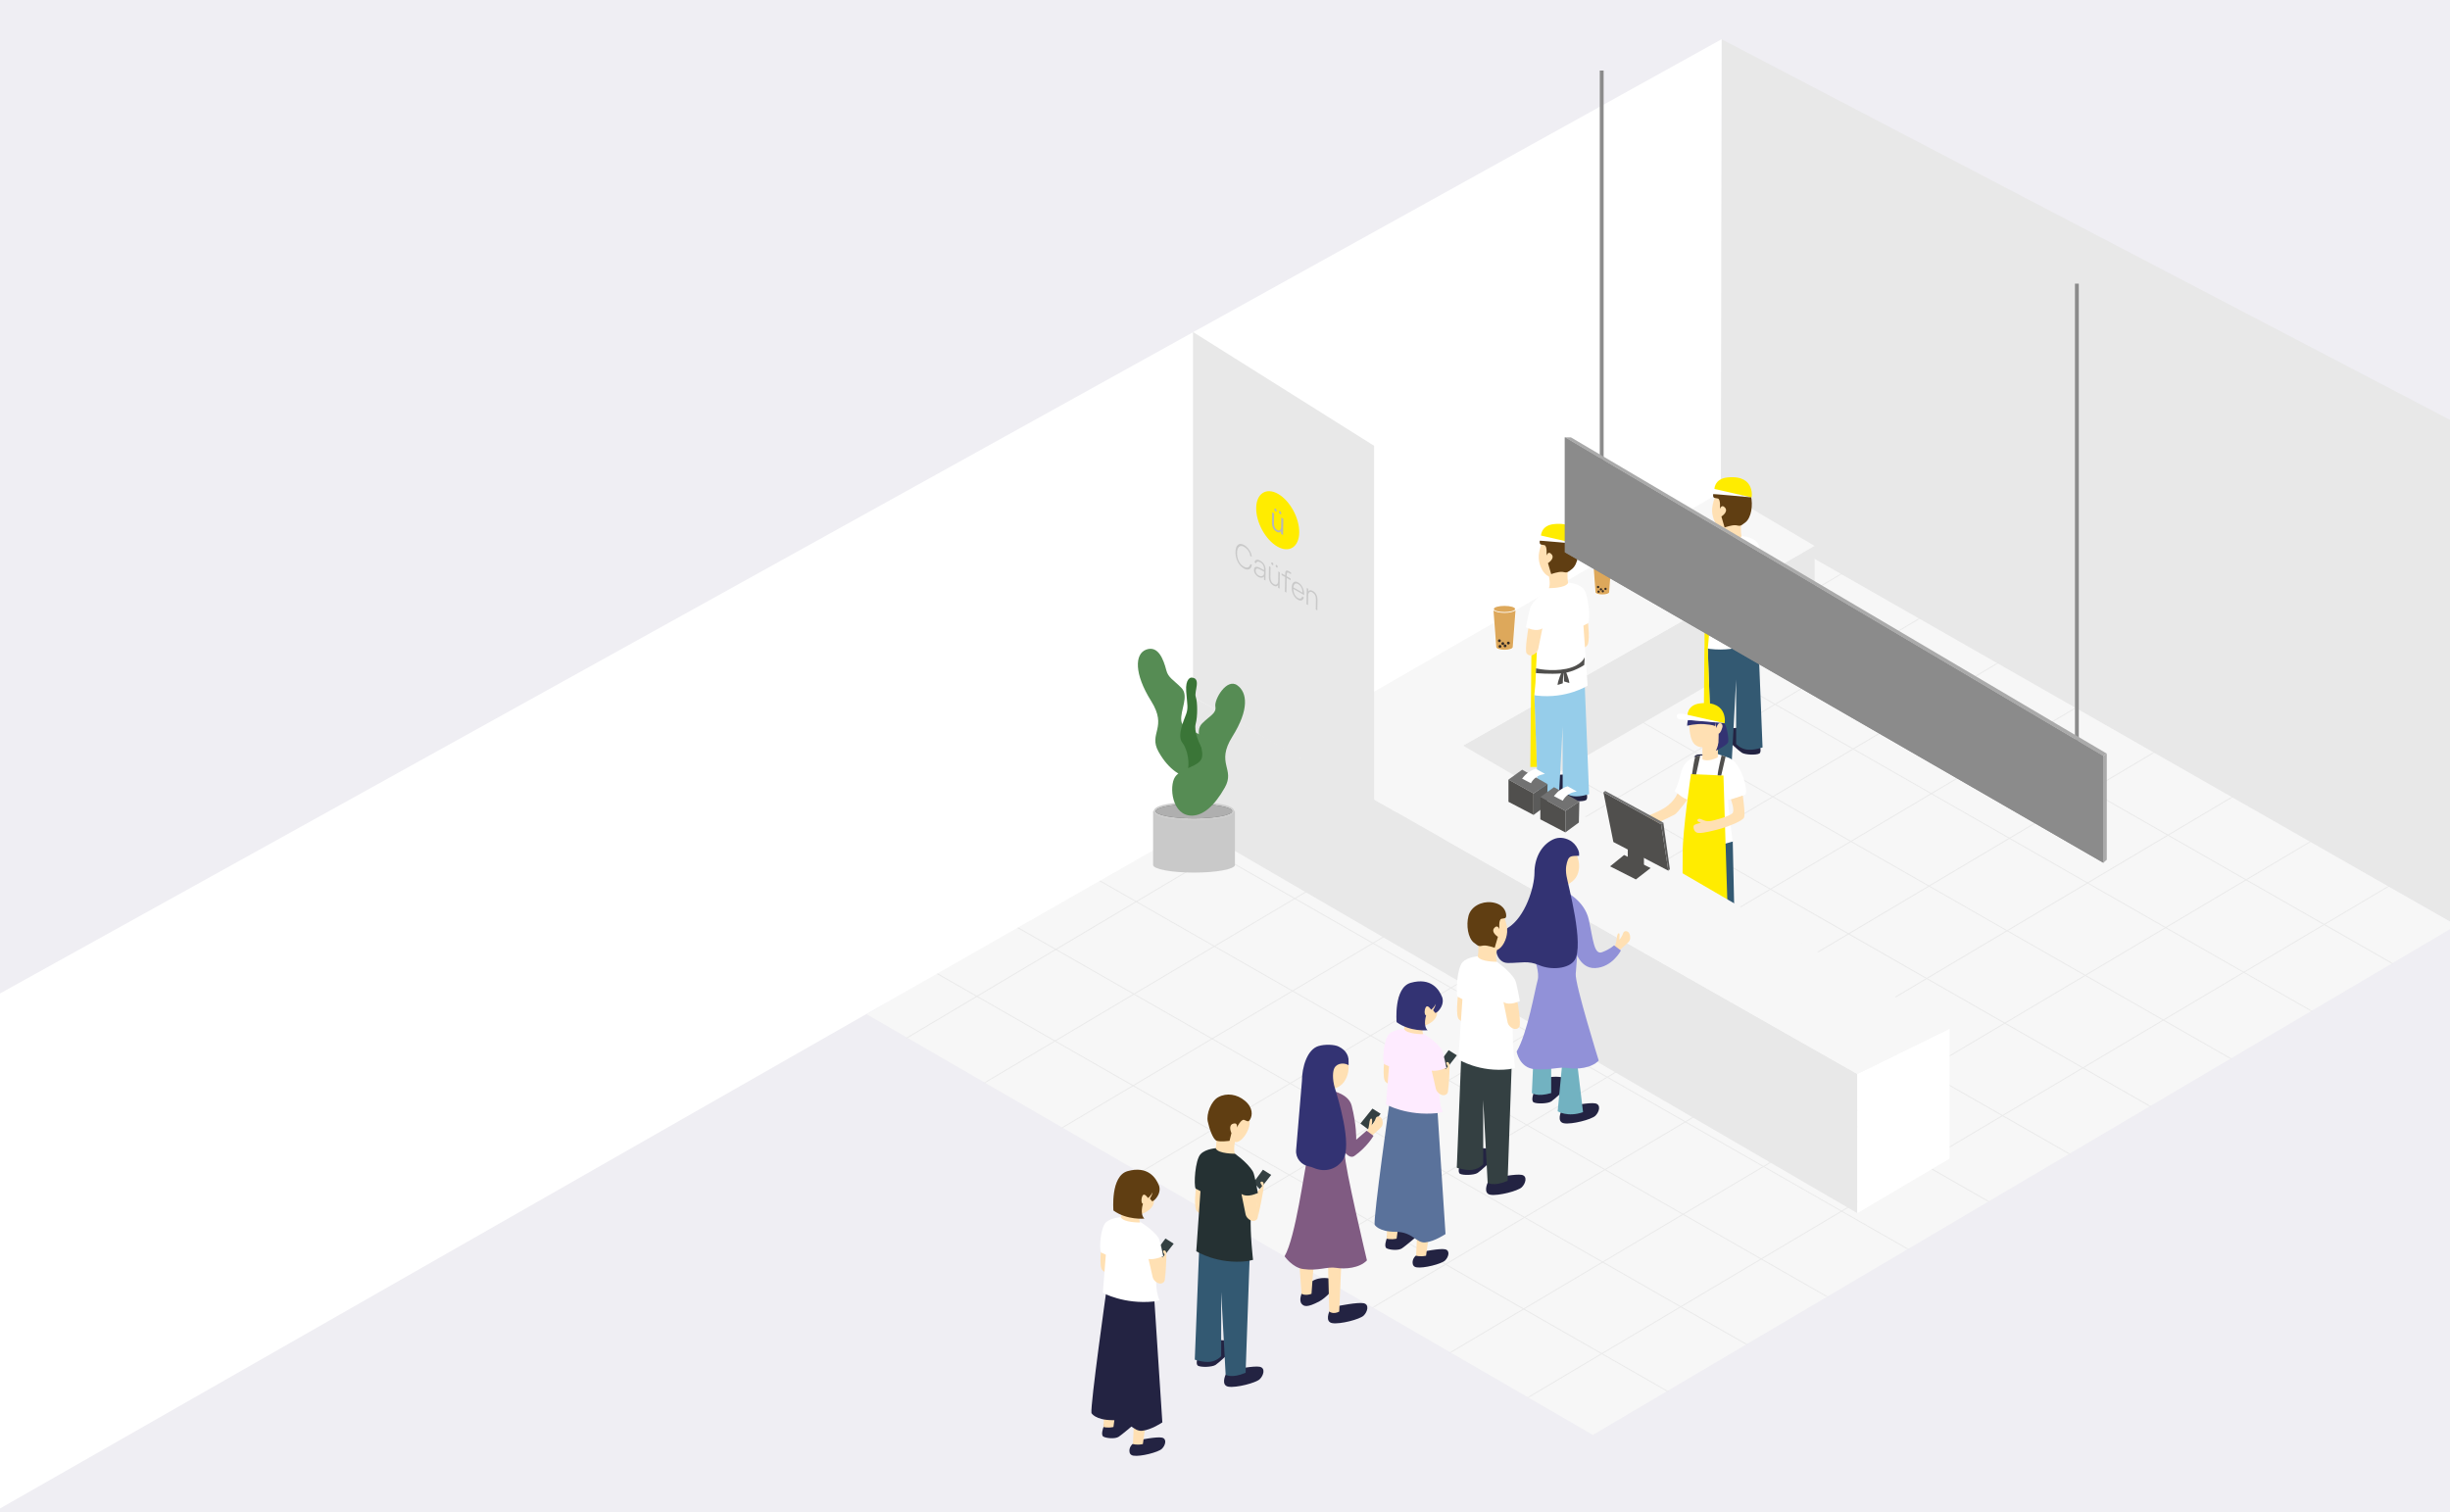 <svg width="1440" height="889" viewBox="0 0 1440 889" fill="none" xmlns="http://www.w3.org/2000/svg">
<rect x="0" y="0" width="1440" height="889" fill="#333333" stroke="none"/>
<g clip-path="url(#clip0_1874_2515)">
<rect width="1440" height="889" fill="white"/>
<g clip-path="url(#clip1_1874_2515)">
<path d="M1443.83 -13.549H-23.17V892.919H1443.83V-13.549Z" fill="#EFEEF3"/>
<path d="M1443.83 543.906L1443.04 248.375L1011.89 23.062L1010.88 299.215L1443.83 543.906Z" fill="#E8E8E8"/>
<path d="M509.43 596.191L936.22 843.457L1443.82 543.906L1013.94 298.492L509.43 596.191Z" fill="#F7F7F7"/>
<mask id="mask0_1874_2515" style="mask-type:luminance" maskUnits="userSpaceOnUse" x="509" y="298" width="935" height="546">
<path d="M509.434 596.191L936.224 843.457L1443.83 543.906L1013.95 298.492L509.434 596.191Z" fill="white"/>
</mask>
<g mask="url(#mask0_1874_2515)">
<g opacity="0.2">
<path d="M834.876 859.335L834.605 858.838L1424.4 508.447L1424.67 508.921L834.876 859.335Z" fill="#B7B7B7"/>
<path d="M787.878 833.723L787.607 833.226L1377.38 482.834L1377.67 483.309L787.878 833.723Z" fill="#B7B7B7"/>
<path d="M740.887 808.111L740.594 807.614L1330.39 457.223L1330.68 457.72L740.887 808.111Z" fill="#B7B7B7"/>
<path d="M693.893 782.499L693.6 782.002L1283.39 431.611L1283.69 432.107L693.893 782.499Z" fill="#B7B7B7"/>
<path d="M646.895 756.887L646.602 756.412L1236.4 405.999L1236.67 406.495L646.895 756.887Z" fill="#B7B7B7"/>
<path d="M599.878 731.275L599.607 730.801L1189.38 380.387L1189.67 380.884L599.878 731.275Z" fill="#B7B7B7"/>
<path d="M552.881 705.663L552.588 705.188L1142.38 354.797L1142.68 355.271L552.881 705.663Z" fill="#B7B7B7"/>
<path d="M505.889 680.051L505.596 679.576L1095.39 329.185L1095.68 329.659L505.889 680.051Z" fill="#B7B7B7"/>
<path d="M458.891 654.462L458.598 653.965L1048.39 303.573L1048.66 304.048L458.891 654.462Z" fill="#B7B7B7"/>
<path d="M411.876 628.85L411.605 628.353L1001.4 277.962L1001.67 278.436L411.876 628.85Z" fill="#B7B7B7"/>
<path d="M1046.73 802.103L473.941 474.545L474.212 474.071L1047.02 801.606L1046.73 802.103Z" fill="#B7B7B7"/>
<path d="M1095.07 774.616L522.268 447.059L522.538 446.584L1095.34 774.142L1095.07 774.616Z" fill="#B7B7B7"/>
<path d="M1143.4 747.13L570.594 419.595L570.887 419.098L1143.67 746.655L1143.4 747.13Z" fill="#B7B7B7"/>
<path d="M1191.73 719.666L618.941 392.108L619.212 391.612L1192 719.169L1191.73 719.666Z" fill="#B7B7B7"/>
<path d="M1240.05 692.179L667.268 364.622L667.538 364.125L1240.34 691.683L1240.05 692.179Z" fill="#B7B7B7"/>
<path d="M1288.38 664.692L715.596 337.135L715.866 336.638L1288.67 664.195L1288.38 664.692Z" fill="#B7B7B7"/>
<path d="M1336.73 637.206L763.924 309.649L764.217 309.175L1337 636.732L1336.73 637.206Z" fill="#B7B7B7"/>
<path d="M1385.05 609.72L812.246 282.162L812.539 281.688L1385.32 609.245L1385.05 609.72Z" fill="#B7B7B7"/>
<path d="M1433.38 582.256L860.596 254.698L860.866 254.201L1433.67 581.759L1433.38 582.256Z" fill="#B7B7B7"/>
<path d="M1481.71 554.769L908.922 227.212L909.193 226.715L1482 554.272L1481.71 554.769Z" fill="#B7B7B7"/>
<path d="M582.348 1086.75L9.541 759.19L9.834 758.716L582.618 1086.27L582.348 1086.75Z" fill="#B7B7B7"/>
<path d="M630.672 1059.28L57.889 731.726L58.159 731.229L630.943 1058.79L630.672 1059.28Z" fill="#B7B7B7"/>
<path d="M678.997 1031.8L106.213 704.24L106.484 703.743L679.29 1031.3L678.997 1031.8Z" fill="#B7B7B7"/>
<path d="M727.347 1004.31L154.541 676.753L154.812 676.256L727.618 1003.81L727.347 1004.31Z" fill="#B7B7B7"/>
<path d="M775.674 976.824L202.867 649.267L203.16 648.77L775.944 976.327L775.674 976.824Z" fill="#B7B7B7"/>
<path d="M824.001 949.337L251.217 621.78L251.488 621.306L824.271 948.863L824.001 949.337Z" fill="#B7B7B7"/>
<path d="M872.329 921.851L299.545 594.294L299.816 593.819L872.622 921.377L872.329 921.851Z" fill="#B7B7B7"/>
<path d="M920.677 894.387L347.871 566.83L348.142 566.333L920.948 893.89L920.677 894.387Z" fill="#B7B7B7"/>
<path d="M969.002 866.901L396.195 539.343L396.489 538.846L969.273 866.404L969.002 866.901Z" fill="#B7B7B7"/>
<path d="M1017.33 839.414L444.543 511.857L444.814 511.36L1017.6 838.917L1017.33 839.414Z" fill="#B7B7B7"/>
</g>
</g>
<path d="M829.305 504.358L1066.54 366.293V320.896L816.287 463.05L829.305 504.358Z" fill="#E8E8E8"/>
<path d="M-68 925.51V621.667L1011.89 23.061L1011.42 309.4L-68 925.51Z" fill="white"/>
<path d="M762.887 432.333L1012.3 288.802L1066.54 320.896L816.289 463.05L762.887 432.333Z" fill="#F7F7F7"/>
<path d="M932.069 464.789C932.069 464.789 933.851 469.419 932.069 470.367C930.286 471.316 923.879 471.203 921.781 469.848C919.682 468.493 914.223 463.23 914.223 463.23V455.867C914.223 455.867 922.525 453.654 927.466 457.878C932.407 462.101 932.069 464.789 932.069 464.789Z" fill="#232342"/>
<path d="M915.871 475.629C915.871 475.629 918.804 481.931 914.179 482.676C909.554 483.421 898.093 480.463 895.791 478.249C893.49 476.036 892.317 471.7 895.791 470.977C899.266 470.254 910.501 472.558 910.501 472.558L915.871 475.629Z" fill="#232342"/>
<path d="M931.416 402.046L933.988 466.776C933.988 466.776 929.047 468.515 924.941 468.041C920.835 467.567 918.466 464.721 918.466 464.721V426.981L915.849 475.63C915.849 475.63 912.442 478.024 904.117 474.501L901.703 405.976L931.416 402.046Z" fill="#96CDEA"/>
<path d="M933.263 365.3C933.263 365.3 934.865 377.631 932.699 379.574C930.533 381.516 928.593 381.764 928.593 381.764L926.766 369.749L929.924 365.796L933.263 365.3Z" fill="#FFE0B3"/>
<path d="M920.698 342.421C920.698 342.421 927.534 342.601 930.67 346.057C933.806 349.49 934.708 364.012 933.512 366.248L930.67 367.739L933.129 403.04C933.129 403.04 920.743 410.968 903.077 408.867L899.761 408.122C899.761 408.122 901.543 393.215 901.092 382.42C900.979 379.483 898.317 369.365 898.317 369.365L896.918 368.846C896.918 368.846 898.768 358.163 899.761 356.378C903.055 350.551 911.515 344.95 911.515 344.95C911.515 344.95 916.84 344.024 920.698 342.421Z" fill="white"/>
<path d="M906.44 318.571C906.44 318.571 904.093 323.991 904.387 328.26C904.68 332.506 907.026 337.498 910.388 338.83C910.388 338.83 911.403 343.37 910.388 345.719C910.388 345.719 920.067 345.854 921.669 342.647C921.669 342.647 920.789 338.107 921.669 335.465L925.323 321.665L918.33 317.555L908.764 316.38L906.44 318.571Z" fill="#FFE0B3"/>
<path d="M904.95 318.457C904.995 315.657 907.07 311.501 913.545 310.733C919.366 310.033 925.638 313.127 927.105 318.706C928.571 324.284 927.398 331.625 924.036 334.403C920.675 337.181 920.584 336.458 918.351 336.164C916.117 335.871 911.718 337.474 911.718 337.474L909.823 331.015C909.823 331.015 914.064 328.372 912.011 325.888C909.958 323.404 908.943 326.611 908.943 326.611C908.943 326.611 909.529 320.897 907.77 320.445C905.987 320.038 904.927 320.49 904.95 318.457Z" fill="#603E12"/>
<path d="M905.672 315.635C905.672 315.635 905.175 308.836 913.523 308.046C922.141 307.21 925.571 310.553 926.879 313.782C928.188 317.012 927.556 319.768 927.556 319.768L905.672 315.635Z" fill="#FFEC00"/>
<path d="M904.455 314.505C904.455 314.505 900.822 313.692 899.92 314.505C899.018 315.318 899.311 317.645 902.199 317.645C905.087 317.645 927.58 319.768 927.58 319.768L904.455 314.505Z" fill="white"/>
<path d="M900.076 385.22L899.467 450.809H903.302L901.813 408.574L902.467 401.482L903.28 383.12L900.076 385.22Z" fill="#FFEC00"/>
<path d="M902.853 392.876C902.853 392.876 911.517 395.022 920.676 393.125C929.836 391.228 931.438 386.259 931.438 386.259L931.145 390.889C931.145 390.889 924.918 395.18 917.879 395.812C910.84 396.445 902.74 395.632 902.74 395.632L902.853 392.876Z" fill="#504F4D"/>
<path d="M906.555 369.343C906.555 369.343 904.005 371.556 898.297 369.343C898.297 369.343 895.996 382.397 897.305 384.069C899.516 386.914 903.554 384.001 904.096 381.471C904.637 378.919 906.555 369.343 906.555 369.343Z" fill="#FFE0B3"/>
<path d="M917.879 394.955C917.879 394.955 915.6 400.104 915.465 402.634L918.533 401.662C918.533 401.662 918.601 397.078 919.233 394.955H917.879Z" fill="#504F4D"/>
<path d="M919.979 393.848C919.979 393.848 922.257 398.998 922.393 401.527L919.324 400.556C919.324 400.556 919.257 395.971 918.625 393.848H919.979Z" fill="#504F4D"/>
<path d="M1034 437.369C1034 437.369 1035.78 441.999 1034 442.948C1032.22 443.897 1025.81 443.784 1023.71 442.428C1021.62 441.073 1016.16 435.811 1016.16 435.811V428.448C1016.16 428.448 1024.46 426.235 1029.4 430.458C1034.34 434.682 1034 437.369 1034 437.369Z" fill="#232342"/>
<path d="M1017.83 448.21C1017.83 448.21 1020.76 454.512 1016.13 455.257C1011.51 456.002 1000.05 453.044 997.746 450.83C995.445 448.617 994.272 444.281 997.746 443.558C1001.22 442.835 1012.46 445.139 1012.46 445.139L1017.83 448.21Z" fill="#232342"/>
<path d="M1033.37 374.627L1035.95 439.357C1035.95 439.357 1031 441.096 1026.9 440.622C1022.79 440.147 1020.42 437.302 1020.42 437.302V399.561L1017.81 448.21C1017.81 448.21 1014.4 450.605 1006.07 447.081L1003.66 378.557L1033.37 374.627Z" fill="#335972"/>
<path d="M1035.2 337.88C1035.2 337.88 1036.8 350.212 1034.63 352.154C1032.47 354.097 1030.53 354.345 1030.53 354.345L1028.7 342.33L1031.86 338.377L1035.2 337.88Z" fill="#FFE0B3"/>
<path d="M1022.63 315.002C1022.63 315.002 1029.47 315.182 1032.61 318.638C1035.74 322.071 1036.64 336.593 1035.45 338.829L1032.61 340.32L1035.06 375.621C1035.06 375.621 1022.68 383.549 1005.01 381.448L1001.7 380.703C1001.7 380.703 1003.48 365.796 1003.03 355.001C1002.91 352.064 1000.25 341.946 1000.25 341.946L998.854 341.427C998.854 341.427 1000.7 330.744 1001.7 328.96C1004.99 323.132 1013.45 317.531 1013.45 317.531C1013.45 317.531 1018.8 316.605 1022.63 315.002Z" fill="white"/>
<path d="M1008.37 291.151C1008.37 291.151 1006.03 296.572 1006.32 300.841C1006.61 305.087 1008.96 310.078 1012.32 311.411C1012.32 311.411 1013.33 315.95 1012.32 318.299C1012.32 318.299 1022 318.435 1023.6 315.228C1023.6 315.228 1022.72 310.688 1023.6 308.045L1027.26 294.246L1020.26 290.135L1010.7 288.961L1008.37 291.151Z" fill="#FFE0B3"/>
<path d="M1006.88 291.038C1006.93 288.238 1009 284.082 1015.48 283.314C1021.3 282.614 1027.57 285.708 1029.04 291.287C1030.5 296.866 1029.33 304.206 1025.97 306.984C1022.61 309.762 1022.52 309.039 1020.28 308.746C1018.05 308.452 1013.65 310.055 1013.65 310.055L1011.76 303.596C1011.76 303.596 1016 300.954 1013.94 298.469C1011.89 295.985 1010.88 299.192 1010.88 299.192C1010.88 299.192 1011.46 293.478 1009.7 293.026C1007.94 292.574 1006.86 293.094 1006.88 291.038Z" fill="#603E12"/>
<path d="M1007.61 288.215C1007.61 288.215 1007.11 281.417 1015.46 280.626C1024.08 279.791 1027.51 283.133 1028.81 286.363C1030.12 289.593 1029.49 292.348 1029.49 292.348L1007.61 288.215Z" fill="#FFEC00"/>
<path d="M1006.41 287.109C1006.41 287.109 1002.78 286.296 1001.88 287.109C1000.97 287.922 1001.27 290.248 1004.15 290.248C1007.04 290.248 1029.54 292.371 1029.54 292.371L1006.41 287.109Z" fill="white"/>
<path d="M1002.01 357.823L1001.4 423.389H1005.26L1003.77 381.154L1004.42 374.062L1005.21 355.7L1002.01 357.823Z" fill="#FFEC00"/>
<path d="M1004.79 365.458C1004.79 365.458 1013.45 367.603 1022.61 365.706C1031.77 363.809 1033.37 358.84 1033.37 358.84L1033.08 363.47C1033.08 363.47 1026.85 367.761 1019.81 368.394C1012.77 369.026 1004.67 368.213 1004.67 368.213L1004.79 365.458Z" fill="#504F4D"/>
<path d="M1008.51 341.924C1008.51 341.924 1005.96 344.137 1000.25 341.924C1000.25 341.924 997.951 354.978 999.26 356.649C1001.47 359.495 1005.51 356.582 1006.05 354.052C1006.59 351.522 1008.51 341.924 1008.51 341.924Z" fill="#FFE0B3"/>
<path d="M1019.81 367.535C1019.81 367.535 1017.53 372.685 1017.4 375.214L1020.46 374.243C1020.46 374.243 1020.53 369.658 1021.16 367.535H1019.81Z" fill="#504F4D"/>
<path d="M1021.93 366.429C1021.93 366.429 1024.21 371.578 1024.34 374.108L1021.28 373.137C1021.28 373.137 1021.21 368.552 1020.58 366.429H1021.93Z" fill="#504F4D"/>
<path d="M1018.43 494.602L1019.54 544.629H1004.38V494.602H1018.43Z" fill="#335972"/>
<path d="M986.486 464.947C986.486 464.947 985.088 470.819 977.8 475.224C970.513 479.605 955.713 484.009 955.713 484.009L963.497 488.639C963.497 488.639 982.267 480.034 984.343 478.792C986.419 477.55 993.435 467.77 993.435 467.77L986.486 464.947Z" fill="#FFE0B3"/>
<path d="M1000.63 444.033C1000.63 444.033 990.613 444.033 988.131 453.813C985.649 463.592 984.318 464.925 984.318 464.925C984.318 464.925 988.831 469.239 991.628 469.894C994.426 470.549 997.562 470.729 997.562 470.729L1010.6 496.951L1018.41 494.625C1018.41 494.625 1015.39 472.423 1015.81 470.165C1015.81 470.165 1023.82 468.358 1025.79 467.048C1027.75 465.738 1023.76 447.963 1015.81 445.343C1009.65 443.288 1008.64 442.904 1008.64 442.904L1000.63 444.033Z" fill="white"/>
<path d="M992.85 426.032C992.85 426.032 992.85 436.218 997.046 438.228C997.046 438.228 998.648 439.425 1000.63 439.222V446.404C1000.63 446.404 1004.06 448.166 1009.64 445.162L1009.82 438.206C1009.82 438.206 1015.86 423.458 1011.26 420.86C1006.68 418.263 996.798 417.743 996.798 417.743L992.85 426.032Z" fill="#FFE0B3"/>
<path d="M1007.97 424.61C1007.97 424.61 1008.8 427.094 1008.71 427.885C1008.62 428.675 1009.39 424.948 1010.9 425.039C1012.32 425.129 1012.5 426.552 1012.41 427.184C1012.32 427.794 1011.35 431.001 1010.16 431.25C1010.16 431.25 1010.11 435.338 1010.02 436.444C1009.82 438.568 1008.51 441.346 1008.51 441.346C1008.51 441.346 1015.07 437.98 1015.68 436.399C1016.29 434.796 1015.01 427.026 1013.67 425.468C1012.32 423.887 1007.97 424.61 1007.97 424.61Z" fill="#333373"/>
<path d="M992.082 423.232C992.082 423.232 991.563 425.422 991.653 426.62C991.653 426.62 996.278 425.31 1001.6 425.648C1006.93 425.987 1008.1 426.845 1008.1 426.845C1008.1 426.845 1008.42 424.406 1007.74 424.18L992.082 423.232Z" fill="#333373"/>
<path d="M991.765 420.996C991.765 420.996 991.269 414.198 999.617 413.407C1008.24 412.571 1011.66 415.914 1012.97 419.144C1014.28 422.374 1013.65 425.129 1013.65 425.129L991.765 420.996Z" fill="#FFEC00"/>
<path d="M990.547 419.866C990.547 419.866 986.914 419.053 986.012 419.866C985.109 420.68 985.403 423.006 988.29 423.006C991.178 423.006 1013.67 425.129 1013.67 425.129L990.547 419.866Z" fill="white"/>
<path d="M993.865 455.032C993.865 455.032 988.902 488.617 989.015 501.558C989.128 514.5 988.338 541.625 988.338 541.625C988.338 541.625 1009.39 544.922 1015.66 542.822L1012.97 455.868L993.865 455.032Z" fill="#FFEC00"/>
<path d="M1017.35 469.939C1017.35 469.939 1019.9 476.556 1018.18 478.137C1016.47 479.741 1007.33 482.541 1004.38 482.699C1001.42 482.858 999.752 480.96 998.533 481.322C997.315 481.706 997.315 482.609 998.533 483.151C999.752 483.693 999.752 483.693 999.752 483.693C999.752 483.693 995.645 484.371 995.42 485.523C995.194 486.674 995.668 489.656 998.624 489.656C1001.58 489.656 1006.97 488.323 1011.37 487.104C1015.77 485.884 1024.12 482.609 1025.04 480.599C1025.95 478.589 1024.32 467.612 1024.32 467.612L1017.35 469.939Z" fill="#FFE0B3"/>
<path d="M999.324 444.146C999.324 444.146 997.045 444.282 996.459 444.824C995.872 445.366 994.496 455.055 994.496 455.055L996.91 455.19L999.324 444.146Z" fill="#504F4D"/>
<path d="M1011.89 444.01C1011.89 444.01 1009.66 453 1009.54 455.732L1011.66 455.823L1014.21 444.801L1011.89 444.01Z" fill="#504F4D"/>
<path d="M1091.65 713.116L701.18 485.861V409.5L1091.65 631.312V713.116Z" fill="#E8E8E8"/>
<path d="M1091.64 713.116L1145.88 681.044V604.683L1091.64 631.311V713.116Z" fill="white"/>
<path d="M1145.88 604.683L755.394 377.405L701.18 409.499L1091.65 631.311L1145.88 604.683Z" fill="#F7F7F7"/>
<path d="M925.977 501.061C925.977 501.061 928.391 505.036 928.098 509.892C927.805 514.748 925.481 517.684 921.803 519.671C918.126 521.659 915.08 506.549 915.08 506.549L922.277 499.886L925.977 501.061Z" fill="#FFE0B3"/>
<path d="M948.926 556.712C948.926 556.712 949.964 554.295 950.234 551.698C950.505 549.101 951.024 548.378 951.656 548.649C952.287 548.92 951.656 552.647 951.656 552.647C951.656 552.647 953.483 550.433 954.002 548.581C954.521 546.752 956.529 547.271 957.251 548.107C957.973 548.942 958.875 551.879 957.251 553.64C955.626 555.402 950.889 559.354 950.889 559.354L948.926 556.712Z" fill="#FFE0B3"/>
<path d="M901.429 642.401C901.429 642.401 899.647 647.031 901.429 647.98C903.211 648.928 909.619 648.816 911.717 647.46C913.815 646.083 919.275 640.843 919.275 640.843V633.48C919.275 633.48 910.972 631.267 906.031 635.49C901.09 639.714 901.429 642.401 901.429 642.401Z" fill="#232342"/>
<path d="M917.608 653.242C917.608 653.242 914.675 659.543 919.3 660.289C923.925 661.034 935.387 658.075 937.688 655.862C939.989 653.648 941.162 649.312 937.688 648.589C934.213 647.867 922.978 650.17 922.978 650.17L917.608 653.242Z" fill="#232342"/>
<path d="M901.118 625.779L900.373 642.514C900.373 642.514 903.532 644.931 911.721 642.514V622.82L901.118 625.779Z" fill="#72B2C1"/>
<path d="M918.243 624.717L915.535 653.22C915.535 653.22 921.311 656.902 930.448 653.74L926.974 624.695H918.243V624.717Z" fill="#72B2C1"/>
<path d="M901.772 563.329C901.772 563.329 905.111 571.573 903.712 576.316C902.291 581.059 897.914 607.055 891.416 618.122C891.416 618.122 892.995 627.788 902.11 628.488C911.225 629.189 916.324 626.907 921.58 627.788C926.837 628.669 935.275 627.969 939.652 623.407C939.652 623.407 925.619 578.281 926.138 572.476C926.657 566.672 927.198 558.293 927.198 558.293L913.165 551.043L901.772 563.329Z" fill="#9191D8"/>
<path d="M919.752 523.873C919.752 523.873 931.281 529.203 933.808 540.541C936.334 551.902 936.831 561.478 941.614 559.716C946.397 557.955 948.675 555.673 948.675 555.673L952.714 558.7C952.714 558.7 947.683 568.547 937.598 569.044C927.513 569.541 925.009 555.922 925.009 555.922L919.752 523.873Z" fill="#9191D8"/>
<path d="M927.445 499.232C926.362 496.883 924.58 494.895 922.256 493.766C919.774 492.546 916.345 491.733 912.735 493.472C905.583 496.905 901.883 504.855 901.883 513.077C901.883 521.298 896.581 539.027 886.271 545.396C875.96 551.743 878.059 566.062 886.271 566.062C894.483 566.062 897.912 564.481 904.794 567.395C911.675 570.308 921.963 569.563 925.437 564.481C931.393 555.786 921.579 519.943 920.722 514.906C919.91 510.186 920.812 507.272 921.557 505.352C922.617 502.642 925.212 503.229 928.099 503.026C928.099 503.026 928.167 501.558 928.077 501.084C928.009 500.564 927.445 499.232 927.445 499.232Z" fill="#333373"/>
<path d="M858.155 684.41C858.155 684.41 856.373 689.04 858.155 689.989C859.938 690.938 866.345 690.825 868.443 689.469C870.542 688.092 876.001 682.852 876.001 682.852V675.489C876.001 675.489 867.699 673.276 862.758 677.499C857.84 681.678 858.155 684.41 858.155 684.41Z" fill="#232342"/>
<path d="M874.356 695.252C874.356 695.252 871.423 701.553 876.048 702.298C880.674 703.044 892.135 700.085 894.436 697.872C896.737 695.658 897.91 691.322 894.436 690.599C890.961 689.876 879.726 692.18 879.726 692.18L874.356 695.252Z" fill="#232342"/>
<path d="M858.812 621.668L856.24 686.398C856.24 686.398 861.181 688.137 865.287 687.663C869.393 687.188 871.762 684.343 871.762 684.343V646.602L874.379 695.251C874.379 695.251 877.786 697.646 886.111 694.122L888.525 625.598L858.812 621.668Z" fill="#344042"/>
<path d="M856.963 584.921C856.963 584.921 855.361 597.253 857.527 599.195C859.693 601.138 861.633 601.386 861.633 601.386L863.46 589.371L860.302 585.418L856.963 584.921Z" fill="#FFE0B3"/>
<path d="M869.528 562.042C869.528 562.042 862.692 562.223 859.556 565.678C856.42 569.111 855.517 583.634 856.713 585.87L859.556 587.361L857.097 622.662C857.097 622.662 869.483 630.589 887.148 628.489L890.465 627.743C890.465 627.743 888.682 612.837 889.134 602.041C889.246 599.105 891.909 588.987 891.909 588.987L893.307 588.467C893.307 588.467 891.457 577.784 890.465 576C887.171 570.173 878.71 564.572 878.71 564.572C878.71 564.572 873.386 563.646 869.528 562.042Z" fill="white"/>
<path d="M883.674 588.964C883.674 588.964 886.223 591.177 891.931 588.964C891.931 588.964 894.232 602.018 892.924 603.69C890.713 606.535 886.674 603.622 886.133 601.092C885.592 598.563 883.674 588.964 883.674 588.964Z" fill="#FFE0B3"/>
<path d="M883.786 538.192C883.786 538.192 886.132 543.612 885.839 547.881C885.546 552.127 883.199 557.118 879.838 558.451C879.838 558.451 878.823 562.991 879.838 565.34C879.838 565.34 870.159 565.475 868.557 562.268C868.557 562.268 869.437 557.728 868.557 555.086L864.902 541.286L871.896 537.175L881.462 536.001L883.786 538.192Z" fill="#FFE0B3"/>
<path d="M885.278 538.101C885.233 535.301 883.157 531.145 876.682 530.377C870.862 529.677 864.589 532.771 863.123 538.35C861.657 543.929 862.83 551.269 866.191 554.047C869.553 556.825 869.643 556.102 871.877 555.808C874.11 555.515 878.51 557.118 878.51 557.118L880.405 550.659C880.405 550.659 876.163 548.016 878.216 545.532C880.27 543.048 881.285 546.255 881.285 546.255C881.285 546.255 880.698 540.541 882.458 540.089C884.24 539.66 885.301 540.134 885.278 538.101Z" fill="#603E12"/>
<path d="M845.957 624.694L851.439 617.286L856.29 620.335L849.635 628.85L845.957 624.694Z" fill="#344042"/>
<path d="M851.913 625.914C851.913 625.914 851.913 624.401 850.852 624.31C849.814 624.197 849.95 625.056 850.153 625.417C850.378 625.778 851.371 626.998 850.762 627.382C850.153 627.788 849.611 628.85 849.611 628.85L851.191 641.52C851.191 641.52 852.228 629.053 851.913 625.914Z" fill="#FFE0B3"/>
<path d="M815.003 728.203C815.003 728.203 813.221 732.833 815.003 733.782C816.785 734.73 821.862 735.205 823.96 733.827C826.058 732.449 832.872 726.622 832.872 726.622V719.259C832.872 719.259 824.569 717.046 819.628 721.269C814.687 725.47 815.003 728.203 815.003 728.203Z" fill="#232342"/>
<path d="M815.565 716.391L815.023 728.09C815.023 728.09 817.483 728.836 820.867 728.09L822.469 716.391H815.565Z" fill="#FFE0B3"/>
<path d="M833.097 737.441C831.427 738.39 830.276 740.106 830.254 742.026C830.254 743.381 830.75 744.668 832.623 744.962C836.819 745.639 847.242 742.952 849.341 740.942C851.439 738.932 852.499 735.002 849.341 734.347C846.182 733.692 835.984 735.792 835.984 735.792L833.097 737.441Z" fill="#232342"/>
<path d="M832.872 726.419L832.33 738.118C832.33 738.118 834.789 738.864 838.173 738.118L839.775 726.419H832.872Z" fill="#FFE0B3"/>
<path d="M816.762 647.595C816.762 647.595 807.242 715.058 807.941 719.914C807.941 719.914 810.152 724.047 820.305 724.07C830.457 724.092 832.33 730.845 837.744 730.303C843.159 729.761 849.612 725.38 849.612 725.38L844.761 651.051L816.762 647.595Z" fill="#5A729B"/>
<path d="M813.807 621.645C813.807 621.645 812.205 633.977 814.371 635.919C816.536 637.861 818.477 638.11 818.477 638.11L820.304 626.094L817.146 622.142L813.807 621.645Z" fill="#FFE0B3"/>
<path d="M826.376 604.683C826.376 604.683 819.539 604.841 816.403 607.868C813.267 610.872 812.365 623.565 813.561 625.507L816.403 626.817L814.621 649.199C814.621 649.199 827.007 656.133 844.673 654.303L847.989 653.648C847.989 653.648 845.553 649.086 845.981 639.623C846.094 637.071 848.756 628.217 848.756 628.217L850.155 627.765C850.155 627.765 848.305 618.415 847.312 616.879C844.018 611.775 835.558 606.874 835.558 606.874C835.558 606.874 830.234 606.083 826.376 604.683Z" fill="#FEEBFF"/>
<path d="M841.469 629.302C841.469 629.302 844.018 630.092 849.726 627.879C849.726 627.879 852.027 640.933 850.719 642.604C848.508 645.45 844.469 642.537 843.928 640.007C843.409 637.455 841.469 629.302 841.469 629.302Z" fill="#FFE0B3"/>
<path d="M843.452 586.321C844.399 588.106 844.986 591.245 844.693 595.491C844.4 599.737 840.045 601.951 836.684 603.26C836.684 603.26 835.488 605.542 836.503 607.89C836.503 607.89 826.824 608.026 825.222 604.819C825.222 604.819 826.283 602.538 825.403 599.895L821.748 586.096L830.75 584.786L840.316 583.611C840.293 583.611 842.798 585.102 843.452 586.321Z" fill="#FFE0B3"/>
<path d="M847.581 586.005C848.235 587.608 848.303 590.228 846.498 592.871C844.693 595.513 843.565 595.4 843.565 595.4L842.301 593.819C842.301 593.819 843.565 591.9 843.881 590.093C843.881 590.093 842.73 592.464 841.151 593.503C841.151 593.503 839.256 590.567 838.218 591.809C837.158 593.074 836.954 596.62 838.218 596.891C838.218 596.891 836.232 602.854 839.053 605.586C839.053 605.586 828.968 606.648 820.868 600.843C820.868 600.843 819.018 580.539 829.171 577.693C841.106 574.373 845.844 581.646 847.581 586.005Z" fill="#333373"/>
<path d="M807.623 262.039L701.18 195.141V409.499L807.623 470.932V262.039Z" fill="#E8E8E8"/>
<path d="M725.839 476.714V508.401C725.839 510.886 715.077 512.918 701.789 512.918C688.5 512.918 677.738 510.908 677.738 508.401V476.714" fill="#C9C9C9"/>
<path d="M701.764 482.157C699.35 482.157 678.188 481.999 678.188 476.804C678.188 471.61 699.35 471.451 701.764 471.451C704.178 471.451 725.34 471.61 725.34 476.804C725.34 481.999 704.178 482.157 701.764 482.157ZM701.764 473.733C688.678 473.733 681.03 475.788 680.421 476.917C681.03 477.843 688.678 479.898 701.764 479.898C714.466 479.898 722.046 477.979 723.039 476.804C722.046 475.675 714.466 473.733 701.764 473.733Z" fill="#CECECE"/>
<path d="M701.763 481.05C714.161 481.05 724.211 479.159 724.211 476.827C724.211 474.494 714.161 472.603 701.763 472.603C689.365 472.603 679.314 474.494 679.314 476.827C679.314 479.159 689.365 481.05 701.763 481.05Z" fill="#606060"/>
<path d="M701.763 481.05C714.161 481.05 724.211 479.159 724.211 476.827C724.211 474.494 714.161 472.603 701.763 472.603C689.365 472.603 679.314 474.494 679.314 476.827C679.314 479.159 689.365 481.05 701.763 481.05Z" fill="#AFAFAF"/>
<path d="M673.72 381.832C666.862 384.316 666.568 396.106 676.563 412.029C686.535 427.952 674.713 430.91 681.007 442C687.302 453.112 694.319 456.048 700.23 458.465C706.141 460.881 713.924 441.254 710.224 435.721C706.524 430.165 695.063 429.804 694.319 423.706C693.574 417.585 699.124 409.093 694.319 404.282C689.513 399.471 686.625 398.297 685.52 394.028C683.805 387.388 680.692 379.325 673.72 381.832Z" fill="#568C54"/>
<path d="M700.068 398.297C700.068 398.297 696.594 398.703 697.203 406.495C697.812 414.287 698.489 416.139 697.135 419.821C695.782 423.502 691.675 432.514 694.947 436.602C698.218 440.69 699.459 449.521 697.812 453.812C696.165 458.126 697 465.285 700.068 466.934C703.136 468.583 711.529 458.69 711.529 458.69C711.529 458.69 713.379 450.334 708.867 443.784C704.355 437.234 701.647 429.646 702.798 425.354C703.949 421.063 703.904 412.661 702.798 409.567C701.715 406.473 706.408 398.274 700.068 398.297Z" fill="#3A7537"/>
<path d="M727.167 402.791C733.146 406.992 734.319 417.065 724.324 432.988C714.352 448.911 726.174 451.87 719.88 462.959C713.585 474.071 707.042 479.311 700.657 479.424C688.813 479.627 686.963 462.214 690.663 456.68C694.363 451.124 705.824 450.763 706.568 444.665C707.313 438.544 701.763 430.052 706.568 425.241C711.374 420.431 715.074 419.324 714.33 415.259C713.608 411.148 720.963 398.432 727.167 402.791Z" fill="#568C54"/>
<path d="M734.324 323.336C735.159 324.601 735.632 325.911 735.745 327.288L734.843 326.769C734.73 325.662 734.324 324.646 733.647 323.675C733.015 322.749 732.226 322.026 731.368 321.506C730.037 320.739 728.999 320.716 728.21 321.439C727.488 322.094 727.104 323.291 727.082 324.985C727.059 326.679 727.375 328.282 728.052 329.705C728.751 331.218 729.767 332.347 731.075 333.093C732 333.635 732.79 333.77 733.467 333.545C734.189 333.296 734.685 332.619 734.911 331.512L735.813 332.031C735.565 333.409 734.978 334.29 734.053 334.651C733.196 334.945 732.226 334.787 731.075 334.132C729.451 333.206 728.21 331.783 727.33 329.908C726.518 328.192 726.134 326.362 726.179 324.42C726.202 322.478 726.676 321.1 727.533 320.332C728.481 319.451 729.789 319.519 731.413 320.445C732.519 321.168 733.512 322.094 734.324 323.336Z" fill="#C9C9C9"/>
<path d="M743.236 332.099C743.687 332.98 743.913 333.974 743.89 335.08L743.778 341.246L742.92 340.749L742.943 338.92C742.627 339.304 742.176 339.53 741.657 339.598C741.003 339.665 740.326 339.53 739.581 339.101C738.814 338.672 738.205 338.062 737.754 337.339C737.257 336.571 737.032 335.781 737.054 335.013C737.077 333.906 737.46 333.296 738.205 333.206C738.859 333.07 739.784 333.341 740.957 334.019L742.965 335.126V334.561C742.988 332.754 742.266 331.399 740.732 330.541C740.1 330.179 739.581 330.021 739.153 330.134C738.701 330.225 738.385 330.563 738.273 331.151L737.37 330.563C737.528 329.683 737.934 329.186 738.588 329.05C739.153 328.915 739.897 329.095 740.777 329.615C741.905 330.247 742.717 331.06 743.236 332.099ZM741.002 334.922C739.017 333.793 738.024 334.019 738.002 335.532C738.002 336.052 738.16 336.549 738.476 337.068C738.814 337.565 739.265 337.994 739.807 338.31C740.596 338.762 741.318 338.852 741.973 338.559C742.604 338.288 742.943 337.768 742.943 337.023L742.965 336.029L741.002 334.922Z" fill="#C9C9C9"/>
<path d="M746.779 333.296L746.688 339.146C746.666 340.14 746.824 340.975 747.162 341.676C747.523 342.398 748.065 342.986 748.832 343.415C749.441 343.753 749.982 343.776 750.433 343.482C750.907 343.189 751.178 342.602 751.246 341.721L751.336 335.916L752.238 336.436L752.08 346.012L751.178 345.492L751.201 343.889C750.569 344.77 749.689 344.905 748.561 344.25C746.643 343.144 745.718 341.292 745.763 338.672L745.876 332.777L746.779 333.296ZM748.268 331.106C748.358 331.286 748.403 331.512 748.403 331.738C748.403 331.964 748.335 332.099 748.245 332.167C748.132 332.235 747.974 332.212 747.794 332.122C747.613 332.009 747.455 331.851 747.365 331.67C747.252 331.467 747.207 331.286 747.207 331.06C747.207 330.835 747.252 330.676 747.388 330.609C747.478 330.541 747.636 330.563 747.816 330.676C747.997 330.767 748.155 330.902 748.268 331.106ZM750.84 332.574C750.93 332.754 750.975 332.98 750.975 333.206C750.975 333.432 750.907 333.567 750.817 333.635C750.704 333.703 750.546 333.68 750.366 333.59C750.185 333.477 750.027 333.319 749.937 333.138C749.824 332.935 749.779 332.754 749.779 332.528C749.779 332.303 749.824 332.144 749.96 332.077C750.05 332.009 750.208 332.032 750.388 332.144C750.569 332.257 750.704 332.393 750.84 332.574Z" fill="#C9C9C9"/>
<path d="M758.802 336.526L758.779 337.497L757.471 336.729C757.087 336.503 756.794 336.458 756.591 336.593C756.41 336.729 756.298 337.068 756.298 337.632L756.275 338.739L758.622 340.094L758.599 341.065L756.253 339.71L756.095 348.315L755.192 347.796L755.35 339.191L753.252 337.994L753.274 337.022L755.373 338.219L755.395 337.09C755.418 336.3 755.576 335.78 755.914 335.532C756.253 335.261 756.749 335.328 757.403 335.712L758.802 336.526Z" fill="#C9C9C9"/>
<path d="M765.709 345.47C766.228 346.689 766.521 348.135 766.543 349.806L760.181 346.147C760.204 347.344 760.452 348.406 760.903 349.354C761.377 350.303 762.009 351.003 762.821 351.477C763.543 351.884 764.107 351.974 764.558 351.794C764.919 351.613 765.212 351.206 765.415 350.597L766.34 351.139C766.137 351.952 765.776 352.516 765.257 352.81C764.603 353.149 763.791 353.036 762.798 352.471C761.693 351.839 760.813 350.868 760.181 349.58C759.504 348.27 759.211 346.825 759.234 345.312C759.256 343.911 759.595 342.918 760.271 342.33C760.948 341.721 761.851 341.72 762.956 342.353C764.175 343.053 765.1 344.092 765.709 345.47ZM761.061 343.211C760.587 343.595 760.294 344.273 760.204 345.266L765.596 348.361C765.483 345.944 764.603 344.25 762.934 343.301C762.167 342.872 761.535 342.827 761.061 343.211Z" fill="#C9C9C9"/>
<path d="M774.372 352.9L774.259 358.795L773.356 358.276L773.447 352.471C773.492 350.439 772.747 348.993 771.281 348.135C770.649 347.774 770.13 347.751 769.679 348.067C769.205 348.361 768.957 348.971 768.889 349.897L768.799 355.678L767.896 355.159L768.054 345.583L768.957 346.102L768.934 347.683C769.228 347.277 769.566 347.028 770.017 346.938C770.468 346.848 770.965 347.006 771.506 347.322C773.469 348.406 774.417 350.258 774.372 352.9Z" fill="#C9C9C9"/>
<path d="M750.723 321.235C743.751 317.215 738.201 307.029 738.336 298.514C738.494 290 744.27 286.341 751.241 290.338C758.213 294.359 763.763 304.545 763.628 313.059C763.47 321.574 757.694 325.256 750.723 321.235Z" fill="#FFEC00"/>
<path d="M748.896 301.812L748.806 307.661C748.783 308.565 748.941 309.333 749.235 309.965C749.55 310.598 750.047 311.14 750.769 311.546C751.288 311.84 751.761 311.862 752.167 311.614C752.596 311.343 752.867 310.823 752.98 310.055L753.07 304.228L754.288 304.929L754.13 314.505L752.912 313.805L752.935 312.314C752.28 313.104 751.423 313.195 750.363 312.585C748.445 311.478 747.542 309.626 747.588 307.052L747.7 301.134L748.896 301.812ZM750.182 299.44C750.295 299.666 750.363 299.892 750.363 300.163C750.363 300.411 750.295 300.57 750.182 300.66C750.047 300.728 749.866 300.728 749.686 300.615C749.483 300.502 749.325 300.321 749.212 300.095C749.099 299.869 749.031 299.644 749.031 299.395C749.031 299.147 749.099 298.966 749.235 298.898C749.37 298.83 749.528 298.853 749.731 298.966C749.866 299.034 750.047 299.214 750.182 299.44ZM752.889 300.999C753.002 301.225 753.07 301.45 753.07 301.721C753.07 301.97 753.002 302.128 752.889 302.218C752.754 302.286 752.574 302.286 752.393 302.173C752.19 302.06 752.032 301.88 751.919 301.654C751.807 301.428 751.739 301.202 751.739 300.954C751.739 300.705 751.806 300.524 751.942 300.457C752.055 300.389 752.235 300.411 752.438 300.524C752.596 300.592 752.754 300.773 752.889 300.999Z" fill="#B7B7B7"/>
<path d="M942.539 41.469H940.283V310.643H942.539V41.469Z" fill="#8B8B8B"/>
<path d="M1221.82 166.728H1219.57V435.902H1221.82V166.728Z" fill="#8B8B8B"/>
<path d="M946.037 348.293C946.037 349.061 944.12 349.693 941.773 349.693C939.427 349.693 937.509 349.061 937.509 348.293L936.088 329.615C936.088 328.576 938.637 327.74 941.796 327.74C944.954 327.74 947.504 328.576 947.504 329.615L946.037 348.293Z" fill="white"/>
<path d="M941.772 331.083C944.625 331.083 946.938 330.415 946.938 329.592C946.938 328.769 944.625 328.101 941.772 328.101C938.919 328.101 936.605 328.769 936.605 329.592C936.605 330.415 938.919 331.083 941.772 331.083Z" fill="#DDA85B"/>
<path d="M936.426 330.247L937.757 348.112C937.757 348.835 939.562 349.422 941.773 349.422C943.984 349.422 945.789 348.835 945.789 348.112L947.12 330.247C946.33 330.97 944.232 331.489 941.773 331.489C939.314 331.489 937.215 330.97 936.426 330.247Z" fill="#DDA85B"/>
<path d="M939.584 348.451C939.958 348.451 940.262 348.147 940.262 347.773C940.262 347.399 939.958 347.095 939.584 347.095C939.21 347.095 938.906 347.399 938.906 347.773C938.906 348.147 939.21 348.451 939.584 348.451Z" fill="#352B24"/>
<path d="M940.961 347.096C941.335 347.096 941.638 346.793 941.638 346.418C941.638 346.044 941.335 345.741 940.961 345.741C940.587 345.741 940.283 346.044 940.283 346.418C940.283 346.793 940.587 347.096 940.961 347.096Z" fill="#352B24"/>
<path d="M942.068 348.202C942.443 348.202 942.746 347.899 942.746 347.525C942.746 347.15 942.443 346.847 942.068 346.847C941.694 346.847 941.391 347.15 941.391 347.525C941.391 347.899 941.694 348.202 942.068 348.202Z" fill="#352B24"/>
<path d="M943.648 346.825C944.023 346.825 944.326 346.522 944.326 346.148C944.326 345.773 944.023 345.47 943.648 345.47C943.274 345.47 942.971 345.773 942.971 346.148C942.971 346.522 943.274 346.825 943.648 346.825Z" fill="#352B24"/>
<path d="M939.293 345.718C939.667 345.718 939.97 345.415 939.97 345.04C939.97 344.666 939.667 344.363 939.293 344.363C938.919 344.363 938.615 344.666 938.615 345.04C938.615 345.415 938.919 345.718 939.293 345.718Z" fill="#352B24"/>
<path d="M889.427 380.568C889.427 381.516 887.103 382.262 884.26 382.262C881.417 382.262 879.094 381.494 879.094 380.568L877.379 357.982C877.379 356.74 880.47 355.724 884.26 355.724C888.073 355.724 891.141 356.74 891.141 357.982L889.427 380.568Z" fill="white"/>
<path d="M884.261 359.766C887.713 359.766 890.511 358.958 890.511 357.96C890.511 356.962 887.713 356.153 884.261 356.153C880.81 356.153 878.012 356.962 878.012 357.96C878.012 358.958 880.81 359.766 884.261 359.766Z" fill="#DDA85B"/>
<path d="M877.807 358.75L879.431 380.342C879.431 381.223 881.597 381.946 884.282 381.946C886.966 381.946 889.132 381.223 889.132 380.342L890.757 358.75C889.787 359.608 887.26 360.241 884.282 360.241C881.281 360.241 878.754 359.608 877.807 358.75Z" fill="#DDA85B"/>
<path d="M881.618 380.794C882.079 380.794 882.453 380.419 882.453 379.958C882.453 379.496 882.079 379.122 881.618 379.122C881.157 379.122 880.783 379.496 880.783 379.958C880.783 380.419 881.157 380.794 881.618 380.794Z" fill="#352B24"/>
<path d="M883.288 379.123C883.749 379.123 884.123 378.748 884.123 378.287C884.123 377.825 883.749 377.451 883.288 377.451C882.827 377.451 882.453 377.825 882.453 378.287C882.453 378.748 882.827 379.123 883.288 379.123Z" fill="#352B24"/>
<path d="M884.62 380.477C885.081 380.477 885.455 380.103 885.455 379.642C885.455 379.18 885.081 378.806 884.62 378.806C884.159 378.806 883.785 379.18 883.785 379.642C883.785 380.103 884.159 380.477 884.62 380.477Z" fill="#352B24"/>
<path d="M886.54 378.829C887.001 378.829 887.375 378.454 887.375 377.993C887.375 377.531 887.001 377.157 886.54 377.157C886.079 377.157 885.705 377.531 885.705 377.993C885.705 378.454 886.079 378.829 886.54 378.829Z" fill="#352B24"/>
<path d="M881.28 377.474C881.741 377.474 882.115 377.1 882.115 376.638C882.115 376.177 881.741 375.802 881.28 375.802C880.819 375.802 880.445 376.177 880.445 376.638C880.445 377.1 880.819 377.474 881.28 377.474Z" fill="#352B24"/>
<path d="M1236.24 444.416L919.752 257.069V324.623L1236.24 507.136V444.416Z" fill="#8B8B8B"/>
<path d="M1236.24 444.416L919.752 257.069H923.294L1238.27 442.971L1236.24 444.416Z" fill="#AAAAAA"/>
<path d="M1236.24 444.416L1238.27 442.971V505.374L1236.24 507.136V444.416Z" fill="#AAAAAA"/>
<path d="M1236.24 444.416L919.754 257.07V324.623L1236.24 507.136V444.416Z" fill="#8B8B8B"/>
<path d="M799.59 660.424L806.652 651.638L811.502 654.687L804.26 663.948L799.59 660.424Z" fill="#344042"/>
<path d="M765.207 759.868C765.207 759.868 763.267 764.273 765.027 766.373C766.336 767.909 768.163 768.835 775.495 764.927C779.286 762.895 783.053 758.31 783.053 758.31L782.219 751.692C782.219 751.692 775.969 749.863 770.78 753.364C765.411 756.977 765.207 759.868 765.207 759.868Z" fill="#232342"/>
<path d="M781.403 770.709C781.403 770.709 778.47 777.01 783.095 777.756C787.72 778.501 799.182 775.542 801.483 773.329C803.784 771.116 804.957 766.779 801.483 766.056C798.008 765.334 786.773 767.637 786.773 767.637L781.403 770.709Z" fill="#232342"/>
<path d="M763.646 742.206L765 760.523C765 760.523 767.143 761.856 770.844 760.523L772.175 742.206H763.646Z" fill="#FFE0B3"/>
<path d="M780.479 740.49L781.291 770.958C781.291 770.958 783.615 772.855 787.134 770.958L788.465 740.49H780.479Z" fill="#FFE0B3"/>
<path d="M792.414 624.107C792.414 624.107 793.385 628.647 791.512 633.141C789.639 637.613 786.481 639.646 782.352 640.301C778.223 640.978 780.299 625.688 780.299 625.688L789.278 621.781L792.414 624.107Z" fill="#FFE0B3"/>
<path d="M803.471 665.642C803.471 665.642 804.509 663.225 804.779 660.628C805.05 658.031 805.569 657.308 806.201 657.579C806.855 657.85 806.201 661.576 806.201 661.576C806.201 661.576 808.028 659.363 808.547 657.511C809.066 655.682 811.074 656.201 811.796 657.037C812.518 657.872 813.42 660.808 811.796 662.57C810.171 664.332 805.434 668.284 805.434 668.284L803.471 665.642Z" fill="#FFE0B3"/>
<path d="M765.544 680.797C765.544 680.797 769.492 677.77 768.093 682.513C766.672 687.256 761.505 727.39 755.008 738.457C755.008 738.457 759.61 745.075 765.882 745.956C774.952 747.22 780.096 744.375 785.353 745.256C790.609 746.136 799.047 745.436 803.424 740.874C803.424 740.874 790 684.455 790.519 678.651C791.038 672.846 790.97 675.76 790.97 675.76L776.937 668.51L765.544 680.797Z" fill="#805B82"/>
<path d="M783.523 641.362C783.523 641.362 792.661 643.101 794.443 649.9C797.376 661.147 797.128 669.933 797.128 669.933L803.242 664.625L807.28 667.652C807.28 667.652 803.49 674.292 796 679.509C792.931 681.655 788.464 675.783 788.78 673.411C789.863 665.371 783.523 641.362 783.523 641.362Z" fill="#805B82"/>
<path d="M761.796 676.031C761.39 680.796 764.82 684.862 769.535 685.675C770.234 685.788 771.114 686.059 772.265 686.556C779.146 689.469 785.734 687.03 789.208 681.948C795.164 673.253 786.072 644.456 784.583 639.578C782.936 634.112 783.32 629.437 784.38 627.653C786.185 624.604 790.449 624.717 792.638 626.14C792.638 626.14 792.683 622.932 792.592 622.458C792.344 620.968 792.141 620.584 791.87 619.996C790.765 617.647 789.073 616.315 786.772 615.163C784.29 613.943 778.762 613.718 774.904 614.892C768.362 616.857 765.226 627.179 765.226 635.377L761.796 676.031Z" fill="#333373"/>
<path d="M736.801 694.98L742.283 687.572L747.134 690.621L740.478 699.136L736.801 694.98Z" fill="#344042"/>
<path d="M742.756 696.2C742.756 696.2 742.756 694.686 741.695 694.596C740.658 694.483 740.793 695.341 740.996 695.703C741.222 696.064 742.214 697.284 741.605 697.668C740.996 698.074 737.928 701.801 737.928 701.801L739.327 715.42C739.327 715.42 743.072 699.339 742.756 696.2Z" fill="#FFE0B3"/>
<path d="M704.177 797.247C704.177 797.247 702.395 801.877 704.177 802.826C705.959 803.774 712.367 803.661 714.465 802.306C716.563 800.928 722.023 795.689 722.023 795.689V788.326C722.023 788.326 713.72 786.112 708.779 790.336C703.861 794.514 704.177 797.247 704.177 797.247Z" fill="#232342"/>
<path d="M720.352 808.065C720.352 808.065 717.42 814.367 722.045 815.112C726.67 815.857 738.131 812.899 740.432 810.685C742.733 808.472 743.906 804.136 740.432 803.413C736.958 802.69 725.722 804.994 725.722 804.994L720.352 808.065Z" fill="#232342"/>
<path d="M704.808 734.482L702.236 799.212C702.236 799.212 707.177 800.951 711.283 800.477C715.39 800.002 717.758 797.157 717.758 797.157V759.416L720.376 808.065C720.376 808.065 723.782 810.459 732.107 806.936L734.521 738.412L704.808 734.482Z" fill="#335972"/>
<path d="M702.984 697.735C702.984 697.735 701.382 710.067 703.548 712.009C705.714 713.952 707.654 714.2 707.654 714.2L709.482 702.185L706.323 698.232L702.984 697.735Z" fill="#FFE0B3"/>
<path d="M715.549 674.856C715.549 674.856 708.713 675.037 705.577 678.493C702.441 681.926 701.539 696.448 702.735 698.684L705.577 700.175L703.118 735.476C703.118 735.476 715.504 743.403 733.17 741.303L736.486 740.558C736.486 740.558 734.704 725.651 735.155 714.855C735.268 711.919 737.93 701.801 737.93 701.801L739.329 701.281C739.329 701.281 737.479 690.599 736.486 688.814C733.192 682.987 724.732 677.386 724.732 677.386C724.732 677.386 719.385 676.46 715.549 674.856Z" fill="#253133"/>
<path d="M729.676 701.801C729.676 701.801 732.225 704.014 737.933 701.801C737.933 701.801 740.234 714.855 738.926 716.526C736.715 719.372 732.676 716.459 732.135 713.929C731.616 711.377 729.676 701.801 729.676 701.801Z" fill="#FFE0B3"/>
<path d="M732.426 650.871C732.426 650.871 734.772 656.291 734.479 660.56C734.186 664.806 729.673 672.056 725.838 671.265C725.838 671.265 724.823 675.805 725.838 678.154C725.838 678.154 716.159 678.29 714.557 675.082C714.557 675.082 715.437 670.543 714.557 667.9L710.902 654.1L717.896 649.99L730.079 648.68L732.426 650.871Z" fill="#FFE0B3"/>
<path d="M734.681 658.143C736.17 655.772 736.644 651.142 731.635 646.986C727.123 643.237 721.054 642.175 716 644.953C711.759 647.302 708.984 654.823 709.841 659.114C710.721 663.451 712.887 669.504 714.917 670.452C716.948 671.401 722.678 670.588 722.678 670.588L723.784 666.048C723.784 666.048 721.641 661.531 724.709 660.537C727.777 659.543 726.897 662.818 726.897 662.818C726.897 662.818 729.492 657.691 731.207 658.279C732.966 658.888 733.598 659.86 734.681 658.143Z" fill="#603E12"/>
<path d="M679.52 735.408L685.002 728L689.853 731.049L683.197 739.541L679.52 735.408Z" fill="#344042"/>
<path d="M685.475 736.627C685.475 736.627 685.475 735.114 684.415 735.024C683.377 734.911 683.512 735.769 683.715 736.13C683.941 736.492 684.934 737.711 684.324 738.095C683.715 738.502 683.174 739.563 683.174 739.563L684.753 752.234C684.753 752.211 685.791 739.767 685.475 736.627Z" fill="#FFE0B3"/>
<path d="M648.566 838.917C648.566 838.917 646.783 843.547 648.566 844.495C650.348 845.444 655.424 845.918 657.522 844.541C659.621 843.163 666.434 837.336 666.434 837.336V829.973C666.434 829.973 658.132 827.76 653.191 831.983C648.25 836.184 648.566 838.917 648.566 838.917Z" fill="#232342"/>
<path d="M649.129 827.105L648.588 838.804C648.588 838.804 651.047 839.549 654.431 838.804L656.033 827.105H649.129Z" fill="#FFE0B3"/>
<path d="M666.659 848.132C664.99 849.08 663.839 850.797 663.816 852.717C663.816 854.072 664.313 855.359 666.185 855.653C670.382 856.33 680.805 853.643 682.903 851.633C685.001 849.623 686.062 845.693 682.903 845.038C679.745 844.383 669.547 846.483 669.547 846.483L666.659 848.132Z" fill="#232342"/>
<path d="M666.434 837.133L665.893 848.832C665.893 848.832 668.352 849.577 671.736 848.832L673.338 837.133H666.434Z" fill="#FFE0B3"/>
<path d="M650.325 758.309C650.325 758.309 640.804 825.772 641.504 830.628C641.504 830.628 643.714 834.761 653.867 834.784C664.02 834.806 665.892 841.559 671.307 841.017C676.722 840.498 683.174 836.094 683.174 836.094L678.323 761.765L650.325 758.309Z" fill="#232342"/>
<path d="M647.369 732.358C647.369 732.358 645.767 744.69 647.933 746.632C650.099 748.575 652.039 748.823 652.039 748.823L653.867 736.808L650.708 732.855L647.369 732.358Z" fill="#FFE0B3"/>
<path d="M659.938 715.397C659.938 715.397 653.102 715.555 649.966 718.581C646.83 721.585 645.927 734.278 647.123 736.221L649.966 737.53L648.184 759.913C648.184 759.913 660.57 766.846 678.235 765.017L681.552 764.362C681.552 764.362 679.115 759.8 679.544 750.336C679.656 747.784 682.319 738.931 682.319 738.931L683.718 738.479C683.718 738.479 681.867 729.129 680.875 727.593C677.581 722.489 669.12 717.588 669.12 717.588C669.12 717.588 663.796 716.797 659.938 715.397Z" fill="white"/>
<path d="M675.031 740.015C675.031 740.015 677.581 740.805 683.289 738.592C683.289 738.592 685.59 751.646 684.281 753.318C682.07 756.163 678.032 753.25 677.49 750.72C676.972 748.168 675.031 740.015 675.031 740.015Z" fill="#FFE0B3"/>
<path d="M677.014 697.035C677.962 698.819 678.549 701.959 678.255 706.205C677.962 710.451 673.608 712.664 670.246 713.974C670.246 713.974 669.05 716.255 670.066 718.604C670.066 718.604 660.387 718.74 658.785 715.532C658.785 715.532 659.845 713.251 658.965 710.609L655.311 696.809L664.312 695.499L673.878 694.325C673.856 694.325 676.36 695.793 677.014 697.035Z" fill="#FFE0B3"/>
<path d="M681.143 696.719C681.798 698.322 681.865 700.942 680.06 703.585C678.255 706.227 677.127 706.114 677.127 706.114L675.864 704.533C675.864 704.533 677.127 702.614 677.443 700.807C677.443 700.807 676.293 703.178 674.713 704.217C674.713 704.217 672.818 701.281 671.78 702.523C670.743 703.765 670.517 707.334 671.78 707.605C671.78 707.605 669.795 713.567 672.615 716.3C672.615 716.3 662.53 717.362 654.431 711.557C654.431 711.557 652.581 691.253 662.733 688.407C674.668 685.087 679.406 692.36 681.143 696.719Z" fill="#603E12"/>
<path d="M894.668 452.434L909.581 460.904L901.346 466.392L886.613 458.239L894.668 452.434Z" fill="#727272"/>
<path d="M886.613 458.239L901.346 466.392V479.017L886.613 471.316V458.239Z" fill="#504F4D"/>
<path d="M909.582 460.881L901.348 466.392V479.017L909.289 473.19L909.582 460.881Z" fill="#5B5B5A"/>
<path d="M902.677 451.87L908.047 454.896L906.355 455.303C903.557 455.98 901.166 457.832 899.812 460.384L894.623 457.697L895.232 456.929C897.105 454.557 899.654 452.818 902.542 451.937L902.677 451.87Z" fill="white"/>
<path d="M913.39 462.711L928.281 471.18L920.046 476.669L905.336 468.538L913.39 462.711Z" fill="#727272"/>
<path d="M905.336 468.538L920.046 476.669V489.294L905.336 481.615V468.538Z" fill="#504F4D"/>
<path d="M928.278 471.158L920.043 476.669V489.294L927.984 483.49L928.278 471.158Z" fill="#5B5B5A"/>
<path d="M921.377 462.169L926.746 465.195L925.054 465.602C922.257 466.279 919.865 468.131 918.511 470.684L913.322 467.996L913.931 467.228C915.804 464.857 918.353 463.118 921.241 462.237L921.377 462.169Z" fill="white"/>
<path d="M942.404 465.625L976.336 484.552L980.578 511.79L948.27 494.941L942.404 465.625Z" fill="#504F4D"/>
<path d="M956.73 494.58V506.595L966.229 510.593V497.245L956.73 494.58Z" fill="#504F4D"/>
<path d="M954.567 502.575L970.157 510.231L961.493 516.939L946.332 509.238L954.567 502.575Z" fill="#504F4D"/>
<path d="M942.404 465.625L976.336 484.551L977.645 483.558L943.51 464.947L942.404 465.625Z" fill="#727272"/>
<path d="M977.644 483.558L976.336 484.552L980.577 511.79L981.48 510.931L977.644 483.558Z" fill="#5B5B5A"/>
</g>
</g>
<defs>
<clipPath id="clip0_1874_2515">
<rect width="1440" height="889" fill="white"/>
</clipPath>
<clipPath id="clip1_1874_2515">
<rect width="1550" height="1100.3" fill="white" transform="translate(-68 -13.549)"/>
</clipPath>
</defs>
</svg>

